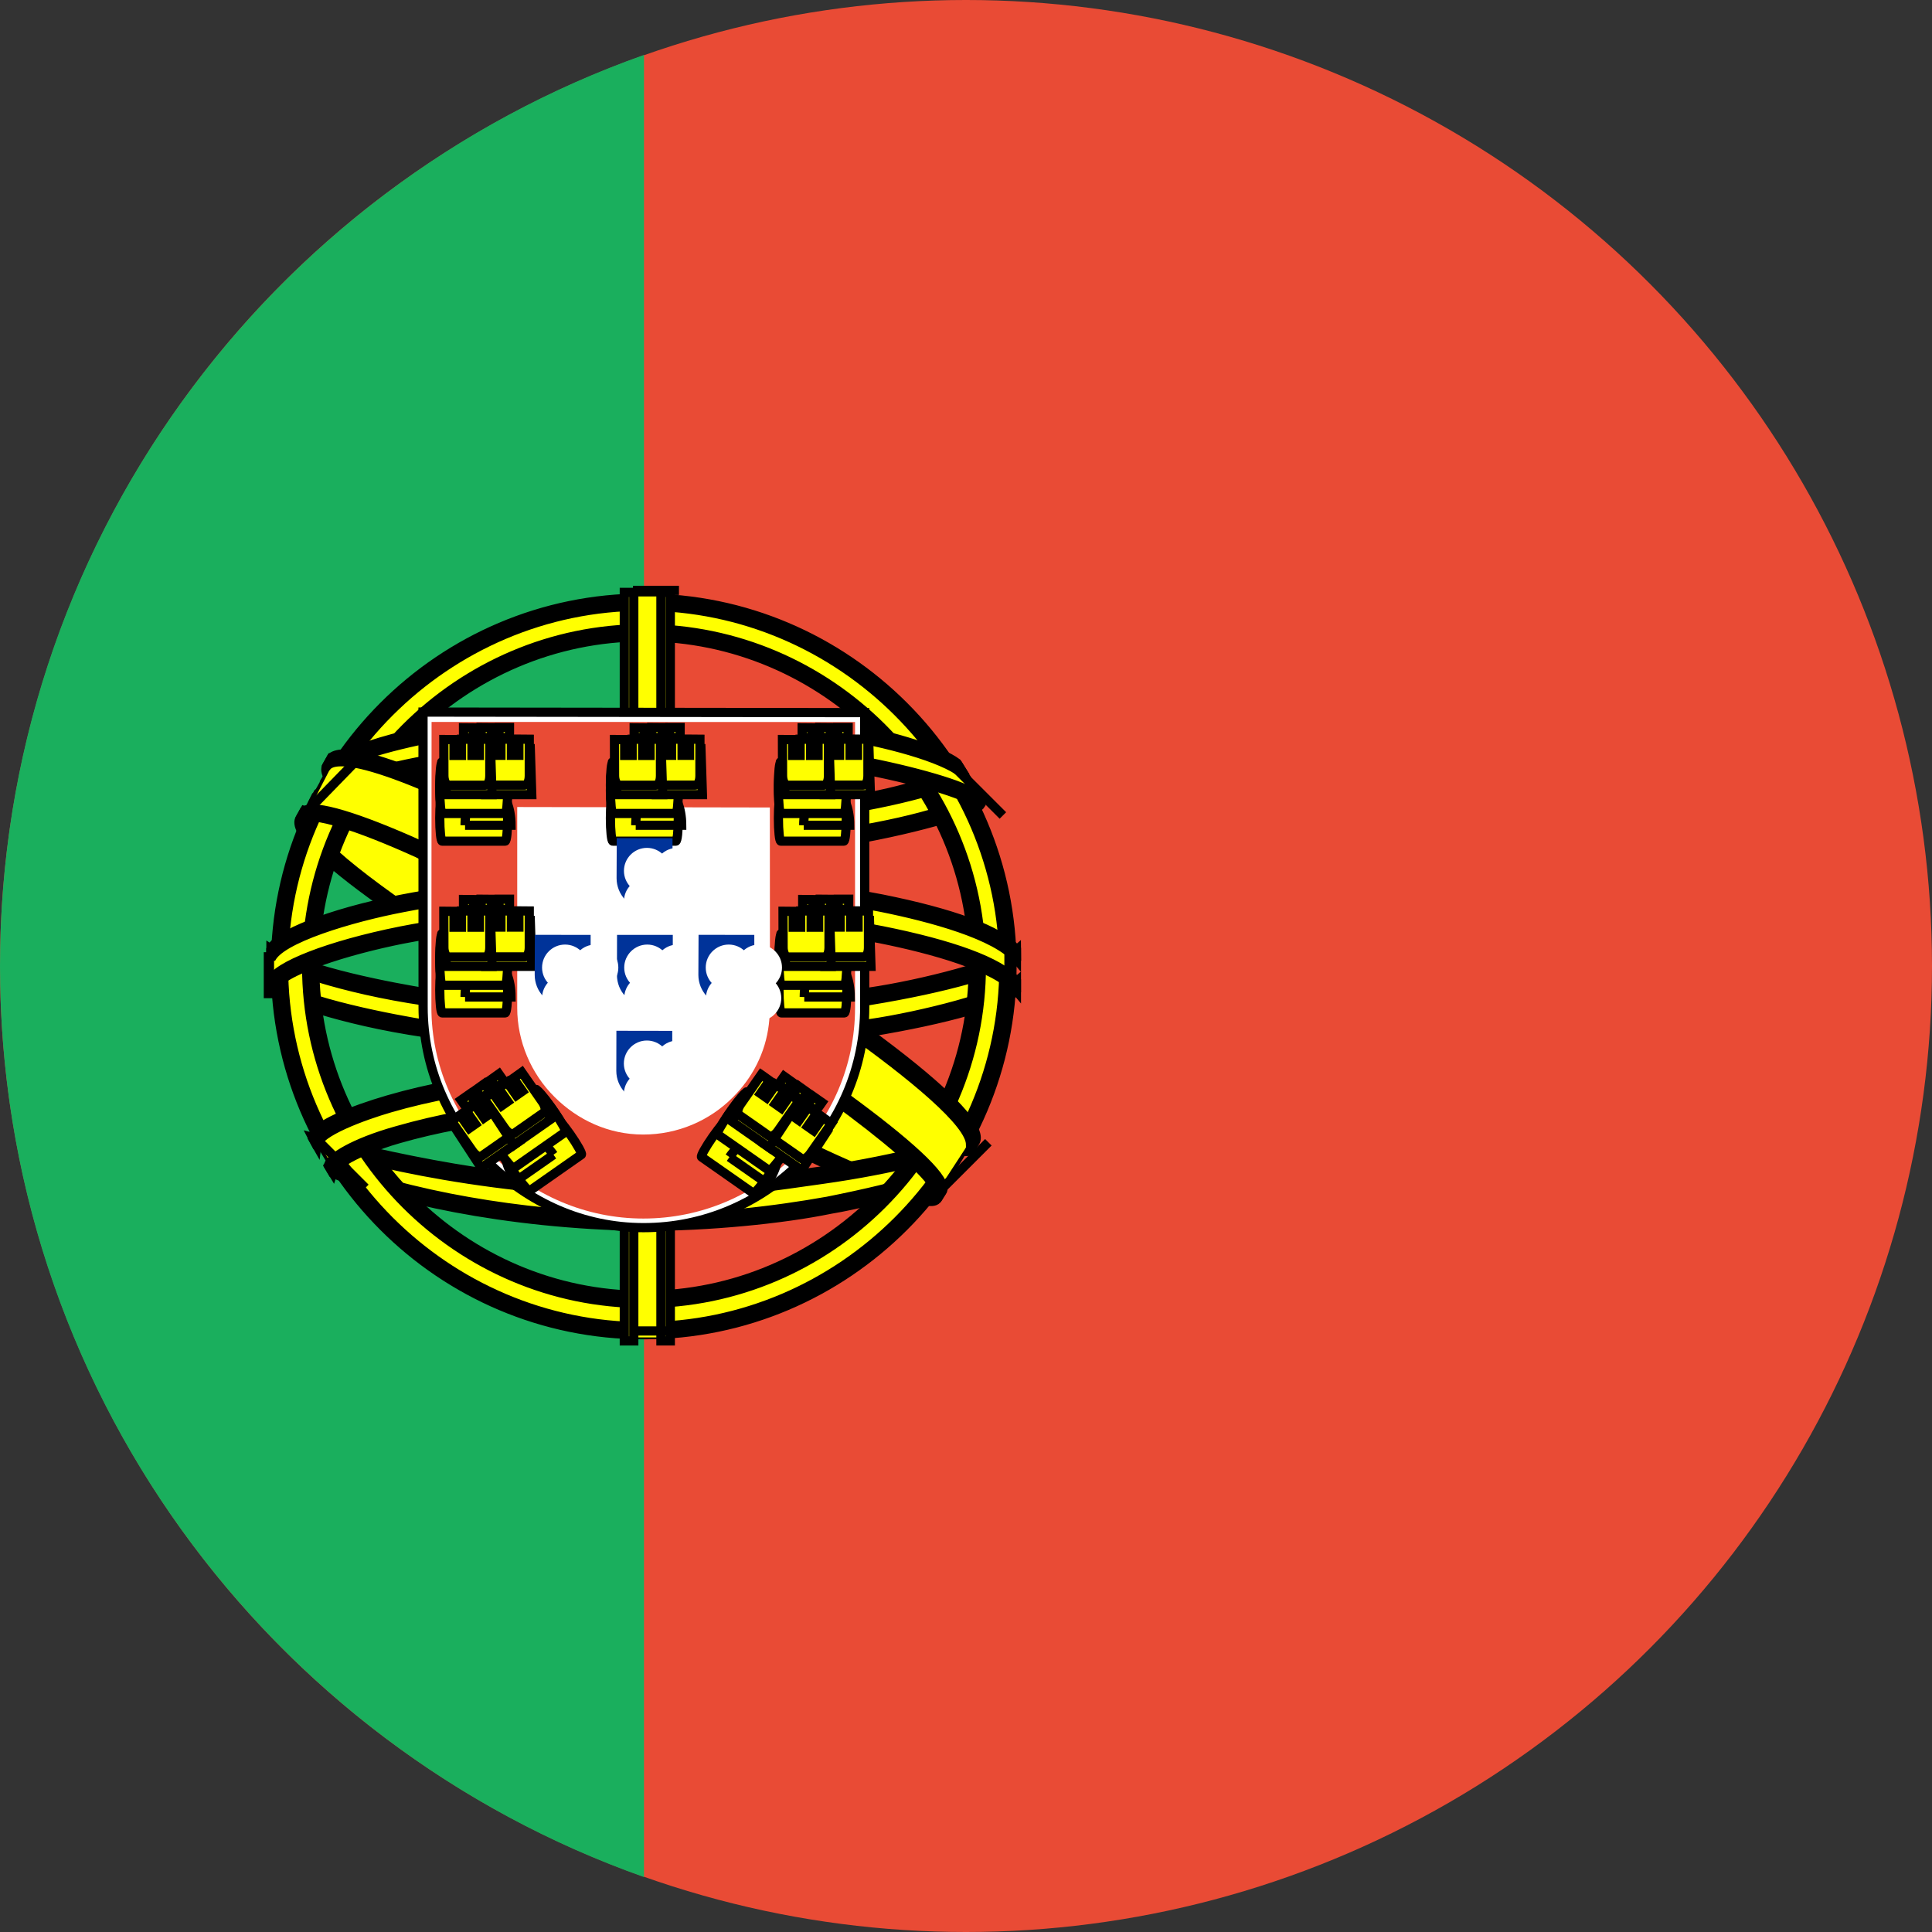 <svg width="21px" height="21px" viewBox="0 0 21 21" version="1.1" xmlns="http://www.w3.org/2000/svg" xmlns:xlink="http://www.w3.org/1999/xlink">
    <rect x="0" y="0" width="21" height="21" fill="#333333" stroke="none"/>
    <g stroke="none" stroke-width="1" fill="none" fill-rule="evenodd">
        <circle fill="#E94B35" cx="10.5" cy="10.5" r="10.5"></circle>
        <path d="M7,0.597 C2.922,2.039 0,5.928 0,10.5 C0,15.072 2.922,18.961 7,20.403 L7,0.597 L7,0.597 L7,0.597 L7,0.597 Z" fill="#1AAF5D"></path>
        <g transform="translate(2.917, 6.417)">
            <path d="M7.247,6.592 C6.025,6.555 0.425,3.059 0.386,2.502 L0.695,1.986 C1.251,2.794 6.976,6.193 7.539,6.073 L7.246,6.591" fill="#FFFF00"></path>
            <path d="M0.63,1.916 C0.521,2.211 2.092,3.182 3.982,4.332 C5.872,5.482 7.502,6.192 7.623,6.09 C7.63,6.077 7.682,5.988 7.677,5.988 C7.655,6.022 7.6,6.033 7.514,6.008 C7.003,5.861 5.671,5.25 4.022,4.249 C2.372,3.249 0.937,2.327 0.714,1.936 C0.699,1.908 0.687,1.859 0.69,1.82 L0.684,1.82 L0.637,1.903 L0.63,1.916 L0.63,1.916 L0.63,1.916 L0.63,1.916 L0.63,1.916 L0.63,1.916 Z M7.275,6.607 C7.254,6.645 7.216,6.646 7.142,6.638 C6.686,6.588 5.299,5.913 3.659,4.931 C1.75,3.789 0.174,2.748 0.345,2.476 L0.392,2.393 L0.401,2.396 C0.247,2.857 3.512,4.724 3.704,4.843 C5.593,6.013 7.186,6.697 7.327,6.519 L7.275,6.607 L7.275,6.607 L7.275,6.607 Z" fill="#FFFF00"></path>
            <path d="M0.63,1.916 C0.521,2.211 2.092,3.182 3.982,4.332 C5.872,5.482 7.502,6.192 7.623,6.09 C7.63,6.077 7.682,5.988 7.677,5.988 C7.655,6.022 7.6,6.033 7.514,6.008 C7.003,5.861 5.671,5.25 4.022,4.249 C2.372,3.249 0.937,2.327 0.714,1.936 C0.699,1.908 0.688,1.859 0.69,1.82 L0.684,1.82 L0.637,1.903 L0.63,1.916 L0.63,1.916 L0.63,1.916 L0.63,1.916 L0.63,1.916 L0.63,1.916 Z M7.275,6.608 C7.254,6.645 7.216,6.647 7.143,6.638 C6.686,6.588 5.299,5.914 3.659,4.932 C1.75,3.789 0.174,2.748 0.345,2.476 L0.392,2.394 L0.401,2.397 C0.247,2.858 3.512,4.725 3.704,4.844 C5.593,6.014 7.185,6.697 7.326,6.52 L7.275,6.608 L7.275,6.608 L7.275,6.608 L7.275,6.608 L7.275,6.608 L7.275,6.608 Z" stroke="#000000" stroke-width="0.1"></path>
            <path d="M4.09,2.839 C5.313,2.83 6.821,2.672 7.689,2.326 L7.502,2.022 C6.989,2.306 5.472,2.493 4.08,2.521 C2.433,2.506 1.27,2.353 0.688,1.962 L0.511,2.285 C1.582,2.738 2.679,2.835 4.09,2.839" fill="#FFFF00"></path>
            <path d="M7.74,2.333 C7.71,2.381 7.144,2.576 6.31,2.72 C5.744,2.806 5.006,2.88 4.086,2.881 C3.211,2.882 2.497,2.82 1.956,2.746 C1.08,2.609 0.628,2.418 0.461,2.351 C0.477,2.319 0.488,2.296 0.503,2.267 C0.984,2.458 1.438,2.574 1.97,2.656 C2.507,2.728 3.213,2.792 4.083,2.791 C4.999,2.79 5.729,2.71 6.291,2.627 C7.147,2.489 7.614,2.311 7.679,2.229 L7.74,2.333 L7.74,2.333 L7.74,2.333 L7.74,2.333 L7.74,2.333 L7.74,2.333 Z M7.576,2.025 C7.483,2.099 7.021,2.263 6.208,2.393 C5.666,2.471 4.976,2.54 4.095,2.541 C3.258,2.542 2.574,2.486 2.054,2.41 C1.229,2.302 0.79,2.108 0.631,2.051 C0.647,2.024 0.663,1.997 0.679,1.969 C0.803,2.031 1.227,2.204 2.063,2.322 C2.577,2.395 3.262,2.449 4.095,2.448 C4.972,2.448 5.654,2.377 6.193,2.299 C7.01,2.187 7.449,1.978 7.516,1.926 L7.576,2.025 L7.576,2.025 L7.576,2.025 Z" fill="#FFFF00"></path>
            <path d="M7.74,2.333 C7.71,2.381 7.144,2.576 6.31,2.72 C5.744,2.806 5.006,2.88 4.086,2.881 C3.211,2.882 2.497,2.82 1.956,2.746 C1.08,2.609 0.629,2.418 0.461,2.351 C0.477,2.319 0.488,2.297 0.503,2.267 C0.984,2.458 1.438,2.574 1.97,2.656 C2.507,2.728 3.213,2.792 4.083,2.791 C5,2.79 5.729,2.71 6.291,2.627 C7.147,2.489 7.614,2.311 7.679,2.229 L7.74,2.333 L7.74,2.333 L7.74,2.333 L7.74,2.333 L7.74,2.333 L7.74,2.333 Z M7.576,2.025 C7.483,2.099 7.021,2.263 6.208,2.393 C5.666,2.471 4.976,2.54 4.095,2.541 C3.258,2.542 2.574,2.486 2.054,2.41 C1.229,2.302 0.79,2.108 0.631,2.051 C0.647,2.024 0.663,1.997 0.68,1.97 C0.803,2.032 1.227,2.204 2.063,2.322 C2.578,2.395 3.262,2.449 4.095,2.449 C4.972,2.448 5.654,2.377 6.193,2.299 C7.01,2.187 7.449,1.978 7.516,1.926 L7.576,2.025 L7.576,2.025 L7.576,2.025 L7.576,2.025 L7.576,2.025 L7.576,2.025 Z" stroke="#000000" stroke-width="0.1"></path>
            <path d="M0.076,4.312 C0.828,4.717 2.498,4.92 4.078,4.934 C5.517,4.937 7.392,4.712 8.093,4.341 L8.073,3.936 C7.854,4.278 5.845,4.607 4.063,4.594 C2.28,4.58 0.625,4.305 0.073,3.949 L0.076,4.312" fill="#FFFF00"></path>
            <path d="M8.131,4.254 L8.131,4.351 C8.026,4.476 7.365,4.667 6.537,4.801 C5.906,4.898 5.084,4.97 4.06,4.97 C3.087,4.97 2.311,4.901 1.709,4.809 C0.758,4.67 0.149,4.428 0.027,4.355 L0.028,4.243 C0.395,4.487 1.389,4.665 1.722,4.72 C2.32,4.811 3.092,4.88 4.06,4.88 C5.079,4.88 5.897,4.808 6.523,4.712 C7.118,4.626 7.964,4.403 8.131,4.254 L8.131,4.254 L8.131,4.254 L8.131,4.254 L8.131,4.254 L8.131,4.254 Z M8.131,3.911 L8.132,4.007 C8.026,4.133 7.366,4.324 6.537,4.458 C5.907,4.554 5.085,4.627 4.06,4.627 C3.087,4.627 2.311,4.558 1.71,4.465 C0.758,4.327 0.15,4.084 0.028,4.012 L0.028,3.899 C0.395,4.143 1.389,4.322 1.723,4.376 C2.321,4.468 3.092,4.537 4.06,4.537 C5.08,4.537 5.897,4.465 6.524,4.368 C7.118,4.283 7.965,4.059 8.132,3.911 L8.131,3.911 L8.131,3.911 Z" fill="#FFFF00"></path>
            <path d="M8.131,4.254 L8.131,4.35 C8.026,4.476 7.365,4.667 6.537,4.801 C5.906,4.898 5.084,4.971 4.06,4.971 C3.087,4.971 2.311,4.901 1.709,4.809 C0.758,4.67 0.149,4.428 0.027,4.355 L0.028,4.243 C0.395,4.487 1.389,4.665 1.722,4.72 C2.32,4.811 3.092,4.88 4.06,4.88 C5.079,4.88 5.897,4.808 6.523,4.712 C7.118,4.626 7.964,4.403 8.131,4.254 L8.131,4.254 L8.131,4.254 L8.131,4.254 L8.131,4.254 L8.131,4.254 Z M8.131,3.911 L8.132,4.007 C8.026,4.133 7.366,4.323 6.537,4.458 C5.907,4.554 5.085,4.627 4.06,4.627 C3.087,4.627 2.311,4.558 1.709,4.465 C0.758,4.327 0.15,4.084 0.028,4.012 L0.028,3.899 C0.395,4.143 1.389,4.322 1.723,4.376 C2.321,4.468 3.092,4.537 4.06,4.537 C5.08,4.537 5.897,4.464 6.524,4.368 C7.118,4.282 7.965,4.059 8.131,3.911 L8.131,3.911 L8.131,3.911 L8.131,3.911 L8.131,3.911 L8.131,3.911 Z" stroke="#000000" stroke-width="0.1"></path>
            <path d="M4.075,6.522 C2.346,6.512 0.864,6.051 0.551,5.974 L0.779,6.332 C1.332,6.564 2.777,6.911 4.091,6.872 C5.406,6.834 6.554,6.732 7.363,6.338 L7.597,5.968 C7.046,6.228 5.169,6.519 4.075,6.522" fill="#FFFF00"></path>
            <path d="M7.451,6.255 C7.417,6.308 7.382,6.36 7.346,6.41 C6.964,6.545 6.363,6.686 6.109,6.727 C5.591,6.834 4.788,6.913 4.077,6.913 C2.545,6.891 1.291,6.591 0.701,6.335 L0.653,6.253 L0.661,6.241 L0.742,6.272 C1.791,6.647 2.969,6.797 4.085,6.824 C4.794,6.827 5.504,6.743 6.078,6.64 C6.958,6.464 7.314,6.331 7.423,6.271 L7.451,6.255 L7.451,6.255 L7.451,6.255 L7.451,6.255 L7.451,6.255 L7.451,6.255 Z M7.654,5.921 C7.655,5.922 7.656,5.923 7.657,5.924 C7.631,5.967 7.604,6.011 7.577,6.056 C7.374,6.128 6.821,6.29 6.014,6.403 C5.483,6.475 5.152,6.545 4.095,6.566 C2.113,6.516 0.83,6.128 0.525,6.032 L0.48,5.946 C1.629,6.246 2.802,6.455 4.095,6.476 C5.062,6.456 5.474,6.384 6.001,6.313 C6.942,6.166 7.416,6.011 7.558,5.967 C7.556,5.964 7.554,5.961 7.552,5.959 L7.654,5.921 L7.654,5.921 L7.654,5.921 Z" fill="#FFFF00"></path>
            <path d="M7.451,6.255 C7.417,6.308 7.382,6.36 7.346,6.41 C6.964,6.545 6.363,6.686 6.109,6.727 C5.591,6.834 4.788,6.913 4.077,6.913 C2.545,6.891 1.291,6.591 0.701,6.335 L0.653,6.253 L0.661,6.241 L0.742,6.272 C1.791,6.648 2.969,6.797 4.085,6.824 C4.794,6.827 5.504,6.743 6.078,6.64 C6.958,6.464 7.314,6.331 7.423,6.271 L7.451,6.255 L7.451,6.255 L7.451,6.255 L7.451,6.255 L7.451,6.255 L7.451,6.255 Z M7.654,5.921 C7.655,5.922 7.656,5.923 7.657,5.924 C7.631,5.967 7.604,6.011 7.577,6.056 C7.374,6.128 6.821,6.29 6.014,6.403 C5.483,6.475 5.152,6.545 4.095,6.566 C2.113,6.516 0.83,6.128 0.525,6.033 L0.48,5.946 C1.629,6.246 2.802,6.455 4.095,6.476 C5.062,6.456 5.474,6.385 6.001,6.313 C6.942,6.166 7.416,6.011 7.558,5.967 C7.556,5.964 7.554,5.961 7.552,5.959 L7.654,5.921 L7.654,5.921 L7.654,5.921 L7.654,5.921 L7.654,5.921 L7.654,5.921 Z" stroke="#000000" stroke-width="0.1"></path>
            <path d="M7.675,3.993 C7.68,5.13 7.098,6.151 6.629,6.601 C5.966,7.239 5.086,7.648 4.059,7.667 C2.912,7.688 1.831,6.941 1.541,6.612 C0.974,5.97 0.512,5.154 0.497,4.055 C0.567,2.814 1.055,1.949 1.761,1.356 C2.468,0.763 3.408,0.474 4.192,0.495 C5.096,0.519 6.152,0.962 6.881,1.842 C7.359,2.419 7.566,3.045 7.675,3.993 C7.675,3.993 7.566,3.045 7.675,3.993 L7.675,3.993 L7.675,3.993 L7.675,3.993 Z M4.069,0.098 C6.272,0.098 8.083,1.89 8.083,4.088 C8.083,6.286 6.272,8.079 4.069,8.079 C1.866,8.079 0.07,6.286 0.07,4.088 C0.07,1.89 1.866,0.098 4.069,0.098 L4.069,0.098 L4.069,0.098 Z" fill="#FFFF00"></path>
            <path d="M8.083,4.087 C8.083,6.292 6.284,8.091 4.08,8.091 C1.875,8.091 0.077,6.292 0.077,4.087 C0.077,1.882 1.875,0.084 4.08,0.084 C6.284,0.084 8.083,1.882 8.083,4.087 Z M7.995,4.087 C7.995,6.241 6.226,8.003 4.08,8.003 C1.933,8.003 0.165,6.241 0.165,4.087 C0.165,1.934 1.933,0.172 4.08,0.172 C6.226,0.172 7.995,1.934 7.995,4.087 Z" stroke="#000000" stroke-width="0.1"></path>
            <path d="M7.75,4.084 C7.75,6.101 6.093,7.751 4.083,7.751 C2.072,7.751 0.416,6.101 0.416,4.084 C0.416,2.067 2.072,0.417 4.083,0.417 C6.094,0.417 7.75,2.067 7.75,4.084 Z M7.662,4.084 C7.662,6.052 6.045,7.663 4.083,7.663 C2.121,7.663 0.504,6.052 0.504,4.084 C0.504,2.116 2.121,0.505 4.083,0.505 C6.045,0.505 7.662,2.116 7.662,4.084 Z" stroke="#000000" stroke-width="0.1"></path>
            <polygon fill="#FFFF00" points="4.266 0.021 4.266 0.066 3.971 0.066 3.971 0.023 3.87 0.023 3.87 8.158 3.971 8.158 3.971 8.12 4.268 8.12 4.268 8.159 4.37 8.159 4.368 0.022 4.266 0.022 4.266 0.022 4.266 0.021"></polygon>
            <path d="M3.963,0 L4.463,0" stroke="#000000" stroke-width="0.1"></path>
            <path d="M3.963,8.05 L4.463,8.05" stroke="#000000" stroke-width="0.1"></path>
            <path d="M4.267,0.022 L4.369,0.022 L4.369,8.158 L4.267,8.158 L4.267,0.022 L4.267,0.022 L4.267,0.022 L4.267,0.022 L4.267,0.022 L4.267,0.022 Z M3.869,0.022 L3.972,0.022 L3.972,8.158 L3.869,8.158 L3.869,0.022 L3.869,0.022 L3.869,0.022 L3.869,0.022 L3.869,0.022 L3.869,0.022 Z" stroke="#000000" stroke-width="0.1"></path>
            <path d="M0.062,3.917 C0.564,3.455 2.416,3.155 4.06,3.163 C5.703,3.171 7.649,3.508 8.072,3.907 L8.076,4.252 C7.722,3.918 6.21,3.52 4.063,3.516 C1.916,3.511 0.357,3.92 0.062,4.261 L0.062,3.917" fill="#FFFF00"></path>
            <path d="M0,3.933 L0,4.433" stroke="#000000" stroke-width="0.1"></path>
            <path d="M8.05,3.945 L8.05,4.445" stroke="#000000" stroke-width="0.1"></path>
            <path d="M4.081,3.468 C5.027,3.466 5.944,3.557 6.671,3.699 C7.422,3.849 7.95,4.037 8.131,4.248 L8.131,4.352 C7.913,4.09 7.202,3.897 6.654,3.787 C5.932,3.647 5.021,3.556 4.081,3.558 C3.089,3.56 2.165,3.654 1.454,3.792 C0.883,3.906 0.122,4.131 0.027,4.353 L0.027,4.244 C0.079,4.09 0.646,3.861 1.441,3.702 C2.158,3.562 3.083,3.47 4.081,3.468 L4.081,3.468 L4.081,3.468 L4.081,3.468 L4.081,3.468 L4.081,3.468 Z M4.082,3.124 C5.027,3.123 5.944,3.214 6.672,3.355 C7.423,3.506 7.951,3.693 8.131,3.904 L8.131,4.009 C7.913,3.746 7.202,3.554 6.655,3.444 C5.933,3.303 5.022,3.213 4.082,3.215 C3.09,3.216 2.17,3.31 1.459,3.449 C0.908,3.554 0.116,3.787 0.027,4.009 L0.027,3.901 C0.079,3.749 0.658,3.511 1.442,3.358 C2.158,3.218 3.084,3.126 4.082,3.124 L4.082,3.124 L4.082,3.124 Z" fill="#FFFF00"></path>
            <path d="M6.671,3.699 C7.422,3.849 7.95,4.037 8.131,4.247 L8.131,4.352 C7.913,4.089 7.202,3.897 6.654,3.787 C5.933,3.647 5.021,3.556 4.081,3.558 C3.089,3.56 2.166,3.654 1.454,3.792 C0.883,3.906 0.122,4.131 0.027,4.353 L0.027,4.244 C0.079,4.09 0.646,3.861 1.441,3.702 C2.158,3.562 3.083,3.469 4.081,3.468 C5.027,3.466 5.944,3.557 6.671,3.699 Z M6.672,3.355 C7.423,3.506 7.951,3.693 8.131,3.904 L8.131,4.009 C7.913,3.746 7.203,3.554 6.655,3.444 C5.933,3.303 5.022,3.213 4.082,3.215 C3.09,3.216 2.17,3.31 1.459,3.449 C0.908,3.554 0.116,3.787 0.027,4.009 L0.027,3.901 C0.079,3.749 0.658,3.511 1.442,3.358 C2.158,3.218 3.084,3.126 4.082,3.124 C5.027,3.123 5.944,3.214 6.672,3.355 Z" stroke="#000000" stroke-width="0.1"></path>
            <path d="M7.446,1.886 L7.663,2.261 C7.146,1.982 5.744,1.693 4.064,1.736 C2.696,1.745 1.233,1.887 0.5,2.278 L0.759,1.845 C1.361,1.533 2.781,1.375 4.062,1.373 C5.552,1.366 6.852,1.581 7.446,1.886 Z" fill="#FFFF00"></path>
            <path d="M7.484,1.947 L7.984,2.447" stroke="#000000" stroke-width="0.1"></path>
            <path d="M4.082,1.683 C4.932,1.68 5.753,1.728 6.406,1.846 C7.014,1.959 7.594,2.129 7.677,2.221 L7.741,2.334 C7.539,2.203 7.038,2.056 6.393,1.934 C5.746,1.812 4.926,1.772 4.081,1.774 C3.121,1.771 2.376,1.821 1.737,1.933 C1.061,2.059 0.591,2.24 0.476,2.326 L0.539,2.206 C0.764,2.091 1.12,1.953 1.72,1.845 C2.381,1.724 3.134,1.688 4.082,1.683 L4.082,1.683 L4.082,1.683 L4.082,1.683 L4.082,1.683 L4.082,1.683 Z M4.082,1.34 C4.895,1.338 5.698,1.383 6.324,1.495 C6.817,1.591 7.305,1.741 7.484,1.875 L7.578,2.024 C7.418,1.847 6.817,1.678 6.285,1.584 C5.664,1.477 4.895,1.435 4.082,1.428 C3.228,1.43 2.44,1.482 1.828,1.594 C1.244,1.705 0.867,1.836 0.708,1.939 L0.79,1.814 C1.01,1.699 1.366,1.592 1.813,1.505 C2.43,1.393 3.223,1.342 4.082,1.34 L4.082,1.34 L4.082,1.34 Z" fill="#FFFF00"></path>
            <path d="M6.406,1.846 C7.014,1.959 7.594,2.129 7.677,2.221 L7.741,2.334 C7.539,2.202 7.038,2.056 6.393,1.934 C5.746,1.812 4.926,1.772 4.081,1.774 C3.122,1.771 2.376,1.821 1.737,1.933 C1.061,2.059 0.591,2.24 0.476,2.326 L0.539,2.206 C0.764,2.091 1.121,1.953 1.72,1.845 C2.381,1.724 3.135,1.688 4.082,1.683 C4.932,1.68 5.753,1.728 6.406,1.846 Z M6.324,1.495 C6.817,1.591 7.305,1.741 7.484,1.875 L7.578,2.024 C7.418,1.847 6.817,1.678 6.285,1.584 C5.664,1.477 4.895,1.434 4.082,1.428 C3.228,1.43 2.44,1.482 1.828,1.594 C1.244,1.705 0.867,1.836 0.708,1.939 L0.79,1.814 C1.01,1.699 1.366,1.592 1.813,1.505 C2.43,1.393 3.223,1.342 4.082,1.34 C4.895,1.338 5.698,1.383 6.324,1.495 Z" stroke="#000000" stroke-width="0.1"></path>
            <path d="M6.07,5.751 C5.334,5.614 4.596,5.594 4.081,5.6 C1.598,5.629 0.796,6.11 0.698,6.255 L0.513,5.953 C1.145,5.495 2.497,5.238 4.094,5.264 C4.924,5.278 5.639,5.333 6.242,5.449 L6.07,5.752" fill="#FFFF00"></path>
            <path d="M0.554,5.995 L1.054,6.495" stroke="#000000" stroke-width="0.1"></path>
            <path d="M4.066,5.557 C4.757,5.568 5.435,5.596 6.089,5.718 L6.042,5.802 C5.434,5.69 4.786,5.647 4.069,5.65 C3.152,5.643 2.226,5.729 1.419,5.96 C1.164,6.031 0.743,6.195 0.7,6.33 L0.653,6.252 C0.666,6.172 0.921,6.006 1.397,5.873 C2.321,5.608 3.186,5.563 4.066,5.557 L4.066,5.557 L4.066,5.557 L4.066,5.557 L4.066,5.557 L4.066,5.557 Z M4.098,5.21 C4.813,5.223 5.552,5.256 6.27,5.399 L6.221,5.486 C5.572,5.357 4.953,5.314 4.102,5.301 C3.183,5.303 2.208,5.368 1.321,5.626 C1.035,5.709 0.541,5.889 0.525,6.032 L0.478,5.949 C0.488,5.819 0.916,5.65 1.301,5.538 C2.194,5.278 3.171,5.211 4.098,5.21 L4.098,5.21 L4.098,5.21 Z" fill="#FFFF00"></path>
            <path d="M4.066,5.557 C4.757,5.568 5.435,5.596 6.089,5.718 L6.042,5.802 C5.434,5.69 4.786,5.647 4.069,5.65 C3.152,5.643 2.226,5.729 1.419,5.96 C1.164,6.031 0.743,6.195 0.7,6.33 L0.653,6.252 C0.666,6.172 0.921,6.006 1.397,5.873 C2.321,5.608 3.186,5.563 4.066,5.557 L4.066,5.557 L4.066,5.557 L4.066,5.557 L4.066,5.557 L4.066,5.557 Z M4.098,5.21 C4.813,5.223 5.552,5.256 6.27,5.399 L6.221,5.486 C5.572,5.357 4.953,5.314 4.102,5.301 C3.183,5.303 2.208,5.368 1.321,5.626 C1.035,5.709 0.541,5.889 0.525,6.032 L0.478,5.949 C0.488,5.819 0.916,5.65 1.301,5.538 C2.194,5.278 3.171,5.212 4.098,5.21 C4.098,5.21 3.171,5.212 4.098,5.21 L4.098,5.21 L4.098,5.21 L4.098,5.21 Z" stroke="#000000" stroke-width="0.1"></path>
            <path d="M0.724,1.84 C1.953,1.824 7.633,5.311 7.65,5.953 L7.298,6.493 C7.139,5.747 1.376,2.354 0.425,2.418 L0.723,1.84" fill="#FFFF00"></path>
            <path d="M7.826,5.999 L7.326,6.499" stroke="#000000" stroke-width="0.1"></path>
            <path d="M0.937,1.871 L0.437,2.385" stroke="#000000" stroke-width="0.1"></path>
            <path d="M0.39,2.397 C0.618,2.243 2.296,2.99 4.051,4.048 C5.802,5.11 7.475,6.309 7.324,6.534 L7.274,6.612 L7.251,6.63 C7.256,6.626 7.281,6.595 7.249,6.512 C7.174,6.267 5.988,5.32 4.019,4.131 C2.099,2.987 0.5,2.297 0.34,2.494 L0.39,2.397 L0.39,2.397 L0.39,2.397 L0.39,2.397 L0.39,2.397 L0.39,2.397 Z M7.685,5.993 C7.829,5.708 6.274,4.535 4.344,3.394 C2.371,2.276 0.949,1.617 0.689,1.814 L0.631,1.919 C0.631,1.924 0.633,1.911 0.645,1.902 C0.693,1.861 0.771,1.864 0.806,1.863 C1.254,1.87 2.531,2.458 4.324,3.485 C5.109,3.943 7.642,5.567 7.632,6.024 C7.633,6.063 7.635,6.071 7.621,6.09 L7.685,5.993 L7.685,5.993 L7.685,5.993 Z" fill="#FFFF00"></path>
            <path d="M4.051,4.048 C5.802,5.109 7.475,6.309 7.324,6.533 L7.274,6.611 L7.251,6.629 C7.256,6.626 7.281,6.595 7.249,6.512 C7.174,6.266 5.988,5.32 4.019,4.131 C2.099,2.986 0.5,2.296 0.34,2.494 L0.39,2.397 C0.618,2.242 2.296,2.99 4.051,4.048 Z M4.344,3.394 C2.371,2.275 0.949,1.617 0.689,1.813 L0.631,1.918 C0.631,1.924 0.633,1.911 0.645,1.902 C0.693,1.861 0.771,1.863 0.806,1.863 C1.254,1.869 2.531,2.457 4.324,3.485 C5.109,3.942 7.642,5.567 7.632,6.023 C7.633,6.063 7.635,6.071 7.621,6.09 L7.685,5.992 C7.829,5.707 6.274,4.535 4.344,3.394 Z" stroke="#000000" stroke-width="0.1"></path>
            <path d="M1.682,4.528 C1.682,5.186 1.951,5.781 2.388,6.216 C2.825,6.652 3.419,6.927 4.078,6.927 C4.74,6.927 5.341,6.658 5.777,6.224 C6.212,5.79 6.482,5.191 6.482,4.531 L6.482,4.531 L6.482,1.329 L1.681,1.323 L1.682,4.528" fill="#FFFFFF"></path>
            <path d="M1.682,4.528 C1.682,5.186 1.951,5.781 2.388,6.216 C2.825,6.652 3.419,6.927 4.078,6.927 C4.74,6.927 5.341,6.658 5.777,6.224 C6.212,5.79 6.482,5.191 6.482,4.531 L6.482,4.531 L6.482,1.329 L1.681,1.323 L1.682,4.528 L1.682,4.528 L1.682,4.528 L1.682,4.528 L1.682,4.528 L1.682,4.528 Z" stroke="#000000" stroke-width="0.1"></path>
            <path d="M1.772,4.533 C1.772,5.164 2.032,5.736 2.45,6.152 C2.868,6.569 3.445,6.828 4.076,6.828 C4.71,6.828 5.285,6.571 5.702,6.156 C6.119,5.741 6.377,5.168 6.377,4.537 L6.377,1.431 L1.774,1.43 L1.772,4.533 Z M5.452,4.336 L5.45,4.546 C5.45,4.601 5.447,4.663 5.44,4.717 C5.403,5.029 5.259,5.302 5.046,5.513 C4.797,5.762 4.453,5.915 4.074,5.915 C3.697,5.915 3.361,5.756 3.111,5.507 C2.854,5.252 2.705,4.901 2.705,4.539 L2.705,2.355 L5.451,2.36 L5.452,4.336 Z" fill="#E94B35"></path>
            <g transform="translate(3.071, 3.641)" fill="#003399">
                <g transform="translate(0.015, 0.039)">
                    <g transform="translate(0.071, 0.01)">
                        <g transform="translate(0, 0.032)">
                            <path d="M0.142,0.46 L0.142,0.461 C0.142,0.55 0.15,0.632 0.164,0.691 C0.177,0.75 0.196,0.787 0.216,0.787 C0.236,0.787 0.255,0.75 0.268,0.691 C0.281,0.632 0.29,0.551 0.29,0.461 L0.29,0.026 L0.142,0.025 L0.142,0.46"></path>
                        </g>
                    </g>
                </g>
            </g>
            <g transform="translate(5.536, 1.455)">
                <path d="M0.456,0.509 C0.457,0.507 0.711,0.611 0.71,1.009 L0.21,1.005 C0.218,0.605 0.454,0.51 0.456,0.509 Z" fill="#FFFF00"></path>
                <path d="M0.046,1.011 L0.213,1.011 C0.215,0.601 0.374,0.533 0.378,0.534 C0.381,0.534 0.539,0.625 0.543,1.011 L0.711,1.011 L0.681,0.511 L0.073,0.514 L0.046,1.011 Z" stroke="#000000" stroke-width="0.1" fill="#FFFF00"></path>
                <path d="M0.034,0.771 L0.719,0.771 C0.734,0.771 0.746,0.883 0.746,1.021 C0.746,1.158 0.734,1.271 0.719,1.271 L0.034,1.271 C0.02,1.271 0.008,1.158 0.008,1.021 C0.008,0.883 0.02,0.771 0.034,0.771 C0.034,0.771 0.02,0.771 0.034,0.771 L0.034,0.771 L0.034,0.771 L0.034,0.771 Z" stroke="#000000" stroke-width="0.1" fill="#FFFF00"></path>
                <path d="M0.283,1.098 C0.285,0.708 0.527,0.597 0.529,0.598 C0.529,0.598 0.781,0.711 0.783,1.098 L0.283,1.098" stroke="#000000" stroke-width="0.1"></path>
                <path d="M0.034,0.411 L0.719,0.411 C0.734,0.411 0.746,0.524 0.746,0.662 C0.746,0.799 0.734,0.911 0.719,0.911 L0.034,0.911 C0.02,0.911 0.008,0.799 0.008,0.662 C0.008,0.524 0.02,0.411 0.034,0.411 C0.034,0.411 0.02,0.411 0.034,0.411 L0.034,0.411 L0.034,0.411 L0.034,0.411 Z" stroke="#000000" stroke-width="0.1" fill="#FFFF00"></path>
                <path d="M0.034,0.47 L0.719,0.47 C0.734,0.47 0.746,0.582 0.746,0.72 C0.746,0.857 0.734,0.97 0.719,0.97 L0.034,0.97 C0.02,0.97 0.008,0.857 0.008,0.72 C0.008,0.582 0.02,0.47 0.034,0.47 C0.034,0.47 0.02,0.47 0.034,0.47 L0.034,0.47 L0.034,0.47 L0.034,0.47 Z" stroke="#000000" stroke-width="0.1" fill="#FFFF00"></path>
                <path d="M0.376,0.039 L0.376,0.211 L0.457,0.211 L0.457,0.035 L0.571,0.036 L0.571,0.211 L0.652,0.211 L0.652,0.035 L0.766,0.035 L0.765,0.432 C0.765,0.494 0.742,0.535 0.716,0.535 L0.317,0.535 C0.291,0.535 0.266,0.488 0.266,0.431 L0.266,0.038 L0.376,0.039 Z" stroke="#000000" stroke-width="0.1" fill="#FFFF00"></path>
                <polyline stroke="#000000" stroke-width="0.1" fill="#FFFF00" points="0.757 0.145 0.79 0.644 0.29 0.642 0.323 0.144 0.757 0.145"></polyline>
                <polygon stroke="#000000" stroke-width="0.1" fill="#FFFF00" points="1.008 0.765 0.508 0.765 0.522 0.265 0.992 0.265"></polygon>
                <path d="M0.482,0.166 L0.592,0.166 L0.592,0.338 L0.673,0.338 L0.673,0.162 L0.787,0.163 L0.787,0.338 L0.868,0.338 L0.868,0.162 L0.981,0.163 L0.981,0.56 C0.981,0.622 0.958,0.662 0.932,0.662 L0.533,0.662 C0.507,0.662 0.482,0.616 0.482,0.558 L0.481,0.166 L0.481,0.166 L0.481,0.166 L0.482,0.166 L0.482,0.166 L0.482,0.166 Z" stroke="#000000" stroke-width="0.1" fill="#FFFF00"></path>
                <polygon stroke="#000000" stroke-width="0.1" fill="#FFFF00" points="0.576 0.765 0.076 0.765 0.09 0.265 0.56 0.265"></polygon>
                <path d="M0.053,0.166 L0.163,0.167 L0.163,0.339 L0.244,0.339 L0.244,0.163 L0.358,0.163 L0.358,0.339 L0.439,0.339 L0.439,0.163 L0.552,0.163 L0.552,0.56 C0.552,0.622 0.529,0.663 0.503,0.663 L0.104,0.663 C0.078,0.663 0.053,0.616 0.053,0.559 L0.052,0.166 L0.053,0.166 L0.053,0.166 L0.053,0.166 L0.053,0.166 L0.053,0.166 Z" stroke="#000000" stroke-width="0.1" fill="#FFFF00"></path>
            </g>
            <g transform="translate(3.71, 1.455)">
                <path d="M0.456,0.509 C0.457,0.507 0.711,0.611 0.71,1.009 L0.21,1.005 C0.218,0.605 0.454,0.51 0.456,0.509 Z" fill="#FFFF00"></path>
                <path d="M0.046,1.011 L0.213,1.011 C0.215,0.601 0.374,0.533 0.378,0.534 C0.381,0.534 0.539,0.625 0.543,1.011 L0.711,1.011 L0.681,0.511 L0.073,0.514 L0.046,1.011 Z" stroke="#000000" stroke-width="0.1" fill="#FFFF00"></path>
                <path d="M0.034,0.771 L0.719,0.771 C0.734,0.771 0.746,0.883 0.746,1.021 C0.746,1.158 0.734,1.271 0.719,1.271 L0.034,1.271 C0.02,1.271 0.008,1.158 0.008,1.021 C0.008,0.883 0.02,0.771 0.034,0.771 C0.034,0.771 0.02,0.771 0.034,0.771 L0.034,0.771 L0.034,0.771 L0.034,0.771 Z" stroke="#000000" stroke-width="0.1" fill="#FFFF00"></path>
                <path d="M0.283,1.098 C0.285,0.708 0.527,0.597 0.529,0.598 C0.529,0.598 0.781,0.711 0.783,1.098 L0.283,1.098" stroke="#000000" stroke-width="0.1"></path>
                <path d="M0.034,0.411 L0.719,0.411 C0.734,0.411 0.746,0.524 0.746,0.662 C0.746,0.799 0.734,0.911 0.719,0.911 L0.034,0.911 C0.02,0.911 0.008,0.799 0.008,0.662 C0.008,0.524 0.02,0.411 0.034,0.411 C0.034,0.411 0.02,0.411 0.034,0.411 L0.034,0.411 L0.034,0.411 L0.034,0.411 Z" stroke="#000000" stroke-width="0.1" fill="#FFFF00"></path>
                <path d="M0.034,0.47 L0.719,0.47 C0.734,0.47 0.746,0.582 0.746,0.72 C0.746,0.857 0.734,0.97 0.719,0.97 L0.034,0.97 C0.02,0.97 0.008,0.857 0.008,0.72 C0.008,0.582 0.02,0.47 0.034,0.47 C0.034,0.47 0.02,0.47 0.034,0.47 L0.034,0.47 L0.034,0.47 L0.034,0.47 Z" stroke="#000000" stroke-width="0.1" fill="#FFFF00"></path>
                <path d="M0.376,0.039 L0.376,0.211 L0.457,0.211 L0.457,0.035 L0.571,0.036 L0.571,0.211 L0.652,0.211 L0.652,0.035 L0.766,0.035 L0.765,0.432 C0.765,0.494 0.742,0.535 0.716,0.535 L0.317,0.535 C0.291,0.535 0.266,0.488 0.266,0.431 L0.266,0.038 L0.376,0.039 Z" stroke="#000000" stroke-width="0.1" fill="#FFFF00"></path>
                <polyline stroke="#000000" stroke-width="0.1" fill="#FFFF00" points="0.757 0.145 0.79 0.644 0.29 0.642 0.323 0.144 0.757 0.145"></polyline>
                <polygon stroke="#000000" stroke-width="0.1" fill="#FFFF00" points="1.008 0.765 0.508 0.765 0.522 0.265 0.992 0.265"></polygon>
                <path d="M0.482,0.166 L0.592,0.166 L0.592,0.338 L0.673,0.338 L0.673,0.162 L0.787,0.163 L0.787,0.338 L0.868,0.338 L0.868,0.162 L0.981,0.163 L0.981,0.56 C0.981,0.622 0.958,0.662 0.932,0.662 L0.533,0.662 C0.507,0.662 0.482,0.616 0.482,0.558 L0.481,0.166 L0.481,0.166 L0.481,0.166 L0.482,0.166 L0.482,0.166 L0.482,0.166 Z" stroke="#000000" stroke-width="0.1" fill="#FFFF00"></path>
                <polygon stroke="#000000" stroke-width="0.1" fill="#FFFF00" points="0.576 0.765 0.076 0.765 0.09 0.265 0.56 0.265"></polygon>
                <path d="M0.053,0.166 L0.163,0.167 L0.163,0.339 L0.244,0.339 L0.244,0.163 L0.358,0.163 L0.358,0.339 L0.439,0.339 L0.439,0.163 L0.552,0.163 L0.552,0.56 C0.552,0.622 0.529,0.663 0.503,0.663 L0.104,0.663 C0.078,0.663 0.053,0.616 0.053,0.559 L0.052,0.166 L0.053,0.166 L0.053,0.166 L0.053,0.166 L0.053,0.166 L0.053,0.166 Z" stroke="#000000" stroke-width="0.1" fill="#FFFF00"></path>
            </g>
            <g transform="translate(1.855, 1.455)">
                <path d="M0.456,0.509 C0.457,0.507 0.711,0.611 0.71,1.009 L0.21,1.005 C0.218,0.605 0.454,0.51 0.456,0.509 Z" fill="#FFFF00"></path>
                <path d="M0.046,1.011 L0.213,1.011 C0.215,0.601 0.374,0.533 0.378,0.534 C0.381,0.534 0.539,0.625 0.543,1.011 L0.711,1.011 L0.681,0.511 L0.073,0.514 L0.046,1.011 Z" stroke="#000000" stroke-width="0.1" fill="#FFFF00"></path>
                <path d="M0.034,0.771 L0.719,0.771 C0.734,0.771 0.746,0.883 0.746,1.021 C0.746,1.158 0.734,1.271 0.719,1.271 L0.034,1.271 C0.02,1.271 0.008,1.158 0.008,1.021 C0.008,0.883 0.02,0.771 0.034,0.771 C0.034,0.771 0.02,0.771 0.034,0.771 L0.034,0.771 L0.034,0.771 L0.034,0.771 Z" stroke="#000000" stroke-width="0.1" fill="#FFFF00"></path>
                <path d="M0.283,1.098 C0.285,0.708 0.527,0.597 0.529,0.598 C0.529,0.598 0.781,0.711 0.783,1.098 L0.283,1.098" stroke="#000000" stroke-width="0.1"></path>
                <path d="M0.034,0.411 L0.719,0.411 C0.734,0.411 0.746,0.524 0.746,0.662 C0.746,0.799 0.734,0.911 0.719,0.911 L0.034,0.911 C0.02,0.911 0.008,0.799 0.008,0.662 C0.008,0.524 0.02,0.411 0.034,0.411 C0.034,0.411 0.02,0.411 0.034,0.411 L0.034,0.411 L0.034,0.411 L0.034,0.411 Z" stroke="#000000" stroke-width="0.1" fill="#FFFF00"></path>
                <path d="M0.034,0.47 L0.719,0.47 C0.734,0.47 0.746,0.582 0.746,0.72 C0.746,0.857 0.734,0.97 0.719,0.97 L0.034,0.97 C0.02,0.97 0.008,0.857 0.008,0.72 C0.008,0.582 0.02,0.47 0.034,0.47 C0.034,0.47 0.02,0.47 0.034,0.47 L0.034,0.47 L0.034,0.47 L0.034,0.47 Z" stroke="#000000" stroke-width="0.1" fill="#FFFF00"></path>
                <path d="M0.376,0.039 L0.376,0.211 L0.457,0.211 L0.457,0.035 L0.571,0.036 L0.571,0.211 L0.652,0.211 L0.652,0.035 L0.766,0.035 L0.765,0.432 C0.765,0.494 0.742,0.535 0.716,0.535 L0.317,0.535 C0.291,0.535 0.266,0.488 0.266,0.431 L0.266,0.038 L0.376,0.039 Z" stroke="#000000" stroke-width="0.1" fill="#FFFF00"></path>
                <polyline stroke="#000000" stroke-width="0.1" fill="#FFFF00" points="0.757 0.145 0.79 0.644 0.29 0.642 0.323 0.144 0.757 0.145"></polyline>
                <polygon stroke="#000000" stroke-width="0.1" fill="#FFFF00" points="1.008 0.765 0.508 0.765 0.522 0.265 0.992 0.265"></polygon>
                <path d="M0.482,0.166 L0.592,0.166 L0.592,0.338 L0.673,0.338 L0.673,0.162 L0.787,0.163 L0.787,0.338 L0.868,0.338 L0.868,0.162 L0.981,0.163 L0.981,0.56 C0.981,0.622 0.958,0.662 0.932,0.662 L0.533,0.662 C0.507,0.662 0.482,0.616 0.482,0.558 L0.481,0.166 L0.481,0.166 L0.481,0.166 L0.482,0.166 L0.482,0.166 L0.482,0.166 Z" stroke="#000000" stroke-width="0.1" fill="#FFFF00"></path>
                <polygon stroke="#000000" stroke-width="0.1" fill="#FFFF00" points="0.576 0.765 0.076 0.765 0.09 0.265 0.56 0.265"></polygon>
                <path d="M0.053,0.166 L0.163,0.167 L0.163,0.339 L0.244,0.339 L0.244,0.163 L0.358,0.163 L0.358,0.339 L0.439,0.339 L0.439,0.163 L0.552,0.163 L0.552,0.56 C0.552,0.622 0.529,0.663 0.503,0.663 L0.104,0.663 C0.078,0.663 0.053,0.616 0.053,0.559 L0.052,0.166 L0.053,0.166 L0.053,0.166 L0.053,0.166 L0.053,0.166 L0.053,0.166 Z" stroke="#000000" stroke-width="0.1" fill="#FFFF00"></path>
            </g>
            <g transform="translate(1.855, 3.322)">
                <path d="M0.456,0.509 C0.457,0.507 0.711,0.611 0.71,1.009 L0.21,1.005 C0.218,0.605 0.454,0.51 0.456,0.509 Z" fill="#FFFF00"></path>
                <path d="M0.046,1.011 L0.213,1.011 C0.215,0.601 0.374,0.533 0.378,0.534 C0.381,0.534 0.539,0.625 0.543,1.011 L0.711,1.011 L0.681,0.511 L0.073,0.514 L0.046,1.011 Z" stroke="#000000" stroke-width="0.1" fill="#FFFF00"></path>
                <path d="M0.034,0.771 L0.719,0.771 C0.734,0.771 0.746,0.883 0.746,1.021 C0.746,1.158 0.734,1.271 0.719,1.271 L0.034,1.271 C0.02,1.271 0.008,1.158 0.008,1.021 C0.008,0.883 0.02,0.771 0.034,0.771 C0.034,0.771 0.02,0.771 0.034,0.771 L0.034,0.771 L0.034,0.771 L0.034,0.771 Z" stroke="#000000" stroke-width="0.1" fill="#FFFF00"></path>
                <path d="M0.283,1.098 C0.285,0.708 0.527,0.597 0.529,0.598 C0.529,0.598 0.781,0.711 0.783,1.098 L0.283,1.098" stroke="#000000" stroke-width="0.1"></path>
                <path d="M0.034,0.411 L0.719,0.411 C0.734,0.411 0.746,0.524 0.746,0.662 C0.746,0.799 0.734,0.911 0.719,0.911 L0.034,0.911 C0.02,0.911 0.008,0.799 0.008,0.662 C0.008,0.524 0.02,0.411 0.034,0.411 C0.034,0.411 0.02,0.411 0.034,0.411 L0.034,0.411 L0.034,0.411 L0.034,0.411 Z" stroke="#000000" stroke-width="0.1" fill="#FFFF00"></path>
                <path d="M0.034,0.47 L0.719,0.47 C0.734,0.47 0.746,0.582 0.746,0.72 C0.746,0.857 0.734,0.97 0.719,0.97 L0.034,0.97 C0.02,0.97 0.008,0.857 0.008,0.72 C0.008,0.582 0.02,0.47 0.034,0.47 C0.034,0.47 0.02,0.47 0.034,0.47 L0.034,0.47 L0.034,0.47 L0.034,0.47 Z" stroke="#000000" stroke-width="0.1" fill="#FFFF00"></path>
                <path d="M0.376,0.039 L0.376,0.211 L0.457,0.211 L0.457,0.035 L0.571,0.036 L0.571,0.211 L0.652,0.211 L0.652,0.035 L0.766,0.035 L0.765,0.432 C0.765,0.494 0.742,0.535 0.716,0.535 L0.317,0.535 C0.291,0.535 0.266,0.488 0.266,0.431 L0.266,0.038 L0.376,0.039 Z" stroke="#000000" stroke-width="0.1" fill="#FFFF00"></path>
                <polyline stroke="#000000" stroke-width="0.1" fill="#FFFF00" points="0.757 0.145 0.79 0.644 0.29 0.642 0.323 0.144 0.757 0.145"></polyline>
                <polygon stroke="#000000" stroke-width="0.1" fill="#FFFF00" points="1.008 0.765 0.508 0.765 0.522 0.265 0.992 0.265"></polygon>
                <path d="M0.482,0.166 L0.592,0.166 L0.592,0.338 L0.673,0.338 L0.673,0.162 L0.787,0.163 L0.787,0.338 L0.868,0.338 L0.868,0.162 L0.981,0.163 L0.981,0.56 C0.981,0.622 0.958,0.662 0.932,0.662 L0.533,0.662 C0.507,0.662 0.482,0.616 0.482,0.558 L0.481,0.166 L0.481,0.166 L0.481,0.166 L0.482,0.166 L0.482,0.166 L0.482,0.166 Z" stroke="#000000" stroke-width="0.1" fill="#FFFF00"></path>
                <polygon stroke="#000000" stroke-width="0.1" fill="#FFFF00" points="0.576 0.765 0.076 0.765 0.09 0.265 0.56 0.265"></polygon>
                <path d="M0.053,0.166 L0.163,0.167 L0.163,0.339 L0.244,0.339 L0.244,0.163 L0.358,0.163 L0.358,0.339 L0.439,0.339 L0.439,0.163 L0.552,0.163 L0.552,0.56 C0.552,0.622 0.529,0.663 0.503,0.663 L0.104,0.663 C0.078,0.663 0.053,0.616 0.053,0.559 L0.052,0.166 L0.053,0.166 L0.053,0.166 L0.053,0.166 L0.053,0.166 L0.053,0.166 Z" stroke="#000000" stroke-width="0.1" fill="#FFFF00"></path>
            </g>
            <g transform="translate(5.542, 3.322)">
                <path d="M0.456,0.509 C0.457,0.507 0.711,0.611 0.71,1.009 L0.21,1.005 C0.218,0.605 0.454,0.51 0.456,0.509 Z" fill="#FFFF00"></path>
                <path d="M0.046,1.011 L0.213,1.011 C0.215,0.601 0.374,0.533 0.378,0.534 C0.381,0.534 0.539,0.625 0.543,1.011 L0.711,1.011 L0.681,0.511 L0.073,0.514 L0.046,1.011 Z" stroke="#000000" stroke-width="0.1" fill="#FFFF00"></path>
                <path d="M0.034,0.771 L0.719,0.771 C0.734,0.771 0.746,0.883 0.746,1.021 C0.746,1.158 0.734,1.271 0.719,1.271 L0.034,1.271 C0.02,1.271 0.008,1.158 0.008,1.021 C0.008,0.883 0.02,0.771 0.034,0.771 C0.034,0.771 0.02,0.771 0.034,0.771 L0.034,0.771 L0.034,0.771 L0.034,0.771 Z" stroke="#000000" stroke-width="0.1" fill="#FFFF00"></path>
                <path d="M0.283,1.098 C0.285,0.708 0.527,0.597 0.529,0.598 C0.529,0.598 0.781,0.711 0.783,1.098 L0.283,1.098" stroke="#000000" stroke-width="0.1"></path>
                <path d="M0.034,0.411 L0.719,0.411 C0.734,0.411 0.746,0.524 0.746,0.662 C0.746,0.799 0.734,0.911 0.719,0.911 L0.034,0.911 C0.02,0.911 0.008,0.799 0.008,0.662 C0.008,0.524 0.02,0.411 0.034,0.411 C0.034,0.411 0.02,0.411 0.034,0.411 L0.034,0.411 L0.034,0.411 L0.034,0.411 Z" stroke="#000000" stroke-width="0.1" fill="#FFFF00"></path>
                <path d="M0.034,0.47 L0.719,0.47 C0.734,0.47 0.746,0.582 0.746,0.72 C0.746,0.857 0.734,0.97 0.719,0.97 L0.034,0.97 C0.02,0.97 0.008,0.857 0.008,0.72 C0.008,0.582 0.02,0.47 0.034,0.47 C0.034,0.47 0.02,0.47 0.034,0.47 L0.034,0.47 L0.034,0.47 L0.034,0.47 Z" stroke="#000000" stroke-width="0.1" fill="#FFFF00"></path>
                <path d="M0.376,0.039 L0.376,0.211 L0.457,0.211 L0.457,0.035 L0.571,0.036 L0.571,0.211 L0.652,0.211 L0.652,0.035 L0.766,0.035 L0.765,0.432 C0.765,0.494 0.742,0.535 0.716,0.535 L0.317,0.535 C0.291,0.535 0.266,0.488 0.266,0.431 L0.266,0.038 L0.376,0.039 Z" stroke="#000000" stroke-width="0.1" fill="#FFFF00"></path>
                <polyline stroke="#000000" stroke-width="0.1" fill="#FFFF00" points="0.757 0.145 0.79 0.644 0.29 0.642 0.323 0.144 0.757 0.145"></polyline>
                <polygon stroke="#000000" stroke-width="0.1" fill="#FFFF00" points="1.008 0.765 0.508 0.765 0.522 0.265 0.992 0.265"></polygon>
                <path d="M0.482,0.166 L0.592,0.166 L0.592,0.338 L0.673,0.338 L0.673,0.162 L0.787,0.163 L0.787,0.338 L0.868,0.338 L0.868,0.162 L0.981,0.163 L0.981,0.56 C0.981,0.622 0.958,0.662 0.932,0.662 L0.533,0.662 C0.507,0.662 0.482,0.616 0.482,0.558 L0.481,0.166 L0.481,0.166 L0.481,0.166 L0.482,0.166 L0.482,0.166 L0.482,0.166 Z" stroke="#000000" stroke-width="0.1" fill="#FFFF00"></path>
                <polygon stroke="#000000" stroke-width="0.1" fill="#FFFF00" points="0.576 0.765 0.076 0.765 0.09 0.265 0.56 0.265"></polygon>
                <path d="M0.053,0.166 L0.163,0.167 L0.163,0.339 L0.244,0.339 L0.244,0.163 L0.358,0.163 L0.358,0.339 L0.439,0.339 L0.439,0.163 L0.552,0.163 L0.552,0.56 C0.552,0.622 0.529,0.663 0.503,0.663 L0.104,0.663 C0.078,0.663 0.053,0.616 0.053,0.559 L0.052,0.166 L0.053,0.166 L0.053,0.166 L0.053,0.166 L0.053,0.166 L0.053,0.166 Z" stroke="#000000" stroke-width="0.1" fill="#FFFF00"></path>
            </g>
            <g transform="translate(5.476, 5.715) rotate(35) translate(-5.476, -5.715) translate(5.068, 5.248)">
                <path d="M0.456,0.509 C0.457,0.507 0.711,0.611 0.71,1.009 L0.21,1.005 C0.218,0.605 0.454,0.51 0.456,0.509 Z" fill="#FFFF00"></path>
                <path d="M0.046,1.011 L0.213,1.011 C0.215,0.601 0.374,0.533 0.378,0.534 C0.381,0.534 0.539,0.625 0.543,1.011 L0.711,1.011 L0.681,0.511 L0.073,0.514 L0.046,1.011 Z" stroke="#000000" stroke-width="0.1" fill="#FFFF00"></path>
                <path d="M0.034,0.771 L0.719,0.771 C0.734,0.771 0.746,0.883 0.746,1.021 C0.746,1.158 0.734,1.271 0.719,1.271 L0.034,1.271 C0.02,1.271 0.008,1.158 0.008,1.021 C0.008,0.883 0.02,0.771 0.034,0.771 C0.034,0.771 0.02,0.771 0.034,0.771 L0.034,0.771 L0.034,0.771 L0.034,0.771 Z" stroke="#000000" stroke-width="0.1" fill="#FFFF00"></path>
                <path d="M0.283,1.098 C0.285,0.708 0.527,0.597 0.529,0.598 C0.529,0.598 0.781,0.711 0.783,1.098 L0.283,1.098" stroke="#000000" stroke-width="0.1"></path>
                <path d="M0.034,0.411 L0.719,0.411 C0.734,0.411 0.746,0.524 0.746,0.662 C0.746,0.799 0.734,0.911 0.719,0.911 L0.034,0.911 C0.02,0.911 0.008,0.799 0.008,0.662 C0.008,0.524 0.02,0.411 0.034,0.411 C0.034,0.411 0.02,0.411 0.034,0.411 L0.034,0.411 L0.034,0.411 L0.034,0.411 Z" stroke="#000000" stroke-width="0.1" fill="#FFFF00"></path>
                <path d="M0.034,0.47 L0.719,0.47 C0.734,0.47 0.746,0.582 0.746,0.72 C0.746,0.857 0.734,0.97 0.719,0.97 L0.034,0.97 C0.02,0.97 0.008,0.857 0.008,0.72 C0.008,0.582 0.02,0.47 0.034,0.47 C0.034,0.47 0.02,0.47 0.034,0.47 L0.034,0.47 L0.034,0.47 L0.034,0.47 Z" stroke="#000000" stroke-width="0.1" fill="#FFFF00"></path>
                <path d="M0.376,0.039 L0.376,0.211 L0.457,0.211 L0.457,0.035 L0.571,0.036 L0.571,0.211 L0.652,0.211 L0.652,0.035 L0.766,0.035 L0.765,0.432 C0.765,0.494 0.742,0.535 0.716,0.535 L0.317,0.535 C0.291,0.535 0.266,0.488 0.266,0.431 L0.266,0.038 L0.376,0.039 Z" stroke="#000000" stroke-width="0.1" fill="#FFFF00"></path>
                <polyline stroke="#000000" stroke-width="0.1" fill="#FFFF00" points="0.757 0.145 0.79 0.644 0.29 0.642 0.323 0.144 0.757 0.145"></polyline>
                <polygon stroke="#000000" stroke-width="0.1" fill="#FFFF00" points="1.008 0.765 0.508 0.765 0.522 0.265 0.992 0.265"></polygon>
                <path d="M0.482,0.166 L0.592,0.166 L0.592,0.338 L0.673,0.338 L0.673,0.162 L0.787,0.163 L0.787,0.338 L0.868,0.338 L0.868,0.162 L0.981,0.163 L0.981,0.56 C0.981,0.622 0.958,0.662 0.932,0.662 L0.533,0.662 C0.507,0.662 0.482,0.616 0.482,0.558 L0.481,0.166 L0.481,0.166 L0.481,0.166 L0.482,0.166 L0.482,0.166 L0.482,0.166 Z" stroke="#000000" stroke-width="0.1" fill="#FFFF00"></path>
                <polygon stroke="#000000" stroke-width="0.1" fill="#FFFF00" points="0.576 0.765 0.076 0.765 0.09 0.265 0.56 0.265"></polygon>
                <path d="M0.053,0.166 L0.163,0.167 L0.163,0.339 L0.244,0.339 L0.244,0.163 L0.358,0.163 L0.358,0.339 L0.439,0.339 L0.439,0.163 L0.552,0.163 L0.552,0.56 C0.552,0.622 0.529,0.663 0.503,0.663 L0.104,0.663 C0.078,0.663 0.053,0.616 0.053,0.559 L0.052,0.166 L0.053,0.166 L0.053,0.166 L0.053,0.166 L0.053,0.166 L0.053,0.166 Z" stroke="#000000" stroke-width="0.1" fill="#FFFF00"></path>
            </g>
            <g transform="translate(2.635, 5.689) scale(-1, 1) rotate(35) translate(-2.635, -5.689) translate(2.227, 5.222)">
                <path d="M0.456,0.509 C0.457,0.507 0.711,0.611 0.71,1.009 L0.21,1.005 C0.218,0.605 0.454,0.51 0.456,0.509 Z" fill="#FFFF00"></path>
                <path d="M0.046,1.011 L0.213,1.011 C0.215,0.601 0.374,0.533 0.378,0.534 C0.381,0.534 0.539,0.625 0.543,1.011 L0.711,1.011 L0.681,0.511 L0.073,0.514 L0.046,1.011 Z" stroke="#000000" stroke-width="0.1" fill="#FFFF00"></path>
                <path d="M0.034,0.771 L0.719,0.771 C0.734,0.771 0.746,0.883 0.746,1.021 C0.746,1.158 0.734,1.271 0.719,1.271 L0.034,1.271 C0.02,1.271 0.008,1.158 0.008,1.021 C0.008,0.883 0.02,0.771 0.034,0.771 C0.034,0.771 0.02,0.771 0.034,0.771 L0.034,0.771 L0.034,0.771 L0.034,0.771 Z" stroke="#000000" stroke-width="0.1" fill="#FFFF00"></path>
                <path d="M0.283,1.098 C0.285,0.708 0.527,0.597 0.529,0.598 C0.529,0.598 0.781,0.711 0.783,1.098 L0.283,1.098" stroke="#000000" stroke-width="0.1"></path>
                <path d="M0.034,0.411 L0.719,0.411 C0.734,0.411 0.746,0.524 0.746,0.662 C0.746,0.799 0.734,0.911 0.719,0.911 L0.034,0.911 C0.02,0.911 0.008,0.799 0.008,0.662 C0.008,0.524 0.02,0.411 0.034,0.411 C0.034,0.411 0.02,0.411 0.034,0.411 L0.034,0.411 L0.034,0.411 L0.034,0.411 Z" stroke="#000000" stroke-width="0.1" fill="#FFFF00"></path>
                <path d="M0.034,0.47 L0.719,0.47 C0.734,0.47 0.746,0.582 0.746,0.72 C0.746,0.857 0.734,0.97 0.719,0.97 L0.034,0.97 C0.02,0.97 0.008,0.857 0.008,0.72 C0.008,0.582 0.02,0.47 0.034,0.47 C0.034,0.47 0.02,0.47 0.034,0.47 L0.034,0.47 L0.034,0.47 L0.034,0.47 Z" stroke="#000000" stroke-width="0.1" fill="#FFFF00"></path>
                <path d="M0.376,0.039 L0.376,0.211 L0.457,0.211 L0.457,0.035 L0.571,0.036 L0.571,0.211 L0.652,0.211 L0.652,0.035 L0.766,0.035 L0.765,0.432 C0.765,0.494 0.742,0.535 0.716,0.535 L0.317,0.535 C0.291,0.535 0.266,0.488 0.266,0.431 L0.266,0.038 L0.376,0.039 Z" stroke="#000000" stroke-width="0.1" fill="#FFFF00"></path>
                <polyline stroke="#000000" stroke-width="0.1" fill="#FFFF00" points="0.757 0.145 0.79 0.644 0.29 0.642 0.323 0.144 0.757 0.145"></polyline>
                <polygon stroke="#000000" stroke-width="0.1" fill="#FFFF00" points="1.008 0.765 0.508 0.765 0.522 0.265 0.992 0.265"></polygon>
                <path d="M0.482,0.166 L0.592,0.166 L0.592,0.338 L0.673,0.338 L0.673,0.162 L0.787,0.163 L0.787,0.338 L0.868,0.338 L0.868,0.162 L0.981,0.163 L0.981,0.56 C0.981,0.622 0.958,0.662 0.932,0.662 L0.533,0.662 C0.507,0.662 0.482,0.616 0.482,0.558 L0.481,0.166 L0.481,0.166 L0.481,0.166 L0.482,0.166 L0.482,0.166 L0.482,0.166 Z" stroke="#000000" stroke-width="0.1" fill="#FFFF00"></path>
                <polygon stroke="#000000" stroke-width="0.1" fill="#FFFF00" points="0.576 0.765 0.076 0.765 0.09 0.265 0.56 0.265"></polygon>
                <path d="M0.053,0.166 L0.163,0.167 L0.163,0.339 L0.244,0.339 L0.244,0.163 L0.358,0.163 L0.358,0.339 L0.439,0.339 L0.439,0.163 L0.552,0.163 L0.552,0.56 C0.552,0.622 0.529,0.663 0.503,0.663 L0.104,0.663 C0.078,0.663 0.053,0.616 0.053,0.559 L0.052,0.166 L0.053,0.166 L0.053,0.166 L0.053,0.166 L0.053,0.166 L0.053,0.166 Z" stroke="#000000" stroke-width="0.1" fill="#FFFF00"></path></g>
            <g transform="translate(3.733, 4.783)">
                <path d="M0.139,0.67 C0.194,0.729 0.27,0.766 0.353,0.766 C0.437,0.766 0.513,0.729 0.567,0.67 C0.622,0.611 0.657,0.53 0.657,0.44 L0.657,0.005 L0.05,0.004 L0.049,0.44 C0.049,0.529 0.084,0.611 0.139,0.67 Z" fill="#003399"></path>
                <path d="M0.714,0.44 C0.577,0.44 0.464,0.552 0.464,0.69 C0.464,0.828 0.577,0.94 0.714,0.94 C0.852,0.94 0.964,0.828 0.964,0.69 C0.964,0.552 0.852,0.44 0.714,0.44" fill="#FFFFFF"></path>
                <path d="M0.381,0.441 C0.244,0.441 0.131,0.553 0.131,0.691 C0.131,0.828 0.244,0.941 0.381,0.941 C0.519,0.941 0.631,0.828 0.631,0.691 C0.631,0.553 0.519,0.441 0.381,0.441" fill="#FFFFFF"></path>
                <path d="M0.546,0.272 C0.408,0.272 0.296,0.384 0.296,0.522 C0.296,0.659 0.408,0.772 0.546,0.772 C0.684,0.772 0.796,0.659 0.796,0.522 C0.796,0.384 0.684,0.272 0.546,0.272" fill="#FFFFFF"></path>
                <path d="M0.715,0.11 C0.577,0.11 0.465,0.222 0.465,0.36 C0.465,0.498 0.577,0.61 0.715,0.61 C0.852,0.61 0.965,0.498 0.965,0.36 C0.965,0.222 0.852,0.11 0.715,0.11" fill="#FFFFFF"></path>
                <path d="M0.381,0.11 C0.244,0.11 0.131,0.222 0.131,0.36 C0.131,0.497 0.244,0.61 0.381,0.61 C0.519,0.61 0.631,0.498 0.631,0.36 C0.631,0.222 0.519,0.11 0.381,0.11" fill="#FFFFFF"></path>
            </g>
            <g transform="translate(3.76, 2.668)">
                <path d="M0.025,0.46 L0.025,0.461 C0.025,0.55 0.06,0.632 0.115,0.691 C0.17,0.75 0.246,0.787 0.329,0.787 C0.413,0.787 0.489,0.75 0.544,0.691 C0.599,0.632 0.633,0.551 0.633,0.461 L0.633,0.026 L0.027,0.025 L0.025,0.46" fill="#003399"></path>
                <path d="M0.355,0.131 C0.217,0.131 0.105,0.243 0.105,0.381 C0.105,0.518 0.217,0.631 0.355,0.631 C0.492,0.631 0.605,0.519 0.605,0.381 C0.605,0.243 0.492,0.131 0.355,0.131" fill="#FFFFFF"></path>
                <path d="M0.684,0.131 C0.546,0.131 0.434,0.243 0.434,0.381 C0.434,0.518 0.546,0.631 0.684,0.631 C0.821,0.631 0.934,0.519 0.934,0.381 C0.934,0.243 0.821,0.131 0.684,0.131" fill="#FFFFFF"></path>
                <path d="M0.515,0.293 C0.378,0.293 0.265,0.405 0.265,0.543 C0.265,0.68 0.378,0.793 0.515,0.793 C0.653,0.793 0.765,0.68 0.765,0.543 C0.765,0.405 0.653,0.293 0.515,0.293" fill="#FFFFFF"></path>
                <path d="M0.355,0.461 C0.217,0.461 0.105,0.574 0.105,0.711 C0.105,0.849 0.217,0.961 0.355,0.961 C0.492,0.961 0.605,0.849 0.605,0.711 C0.605,0.574 0.492,0.461 0.355,0.461" fill="#FFFFFF"></path>
                <path d="M0.683,0.461 C0.546,0.461 0.433,0.573 0.433,0.711 C0.433,0.849 0.546,0.961 0.683,0.961 C0.821,0.961 0.933,0.849 0.933,0.711 C0.933,0.573 0.821,0.461 0.683,0.461" fill="#FFFFFF"></path>
            </g>
            <g transform="translate(3.733, 3.733)">
                <path d="M0.056,0.447 L0.056,0.447 C0.056,0.537 0.09,0.618 0.146,0.677 C0.201,0.737 0.277,0.773 0.36,0.773 C0.443,0.773 0.519,0.737 0.574,0.678 C0.629,0.619 0.663,0.537 0.663,0.448 L0.663,0.012 L0.057,0.012 L0.056,0.447" fill="#003399"></path>
                <path d="M0.385,0.117 C0.248,0.117 0.135,0.23 0.135,0.367 C0.135,0.505 0.248,0.617 0.385,0.617 C0.523,0.617 0.635,0.505 0.635,0.367 C0.635,0.23 0.523,0.117 0.385,0.117" fill="#FFFFFF"></path>
                <path d="M0.714,0.117 C0.577,0.117 0.464,0.23 0.464,0.367 C0.464,0.505 0.577,0.617 0.714,0.617 C0.852,0.617 0.964,0.505 0.964,0.367 C0.964,0.23 0.852,0.117 0.714,0.117" fill="#FFFFFF"></path>
                <path d="M0.546,0.279 C0.408,0.279 0.296,0.391 0.296,0.529 C0.296,0.667 0.408,0.779 0.546,0.779 C0.684,0.779 0.796,0.667 0.796,0.529 C0.796,0.391 0.684,0.279 0.546,0.279" fill="#FFFFFF"></path>
                <path d="M0.385,0.448 C0.248,0.448 0.135,0.56 0.135,0.698 C0.135,0.836 0.248,0.948 0.385,0.948 C0.523,0.948 0.635,0.836 0.635,0.698 C0.635,0.56 0.523,0.448 0.385,0.448" fill="#FFFFFF"></path>
                <path d="M0.714,0.448 C0.576,0.448 0.464,0.56 0.464,0.698 C0.464,0.835 0.576,0.948 0.714,0.948 C0.852,0.948 0.964,0.835 0.964,0.698 C0.964,0.56 0.852,0.448 0.714,0.448" fill="#FFFFFF"></path>
            </g>
            <g transform="translate(4.649, 3.719)">
                <path d="M0.025,0.46 L0.025,0.461 C0.025,0.55 0.06,0.632 0.115,0.691 C0.17,0.75 0.246,0.787 0.329,0.787 C0.413,0.787 0.489,0.75 0.544,0.691 C0.599,0.632 0.633,0.551 0.633,0.461 L0.633,0.026 L0.027,0.025 L0.025,0.46" fill="#003399"></path>
                <path d="M0.355,0.131 C0.217,0.131 0.105,0.243 0.105,0.381 C0.105,0.518 0.217,0.631 0.355,0.631 C0.492,0.631 0.605,0.519 0.605,0.381 C0.605,0.243 0.492,0.131 0.355,0.131" fill="#FFFFFF"></path>
                <path d="M0.684,0.131 C0.546,0.131 0.434,0.243 0.434,0.381 C0.434,0.518 0.546,0.631 0.684,0.631 C0.821,0.631 0.934,0.519 0.934,0.381 C0.934,0.243 0.821,0.131 0.684,0.131" fill="#FFFFFF"></path>
                <path d="M0.515,0.293 C0.378,0.293 0.265,0.405 0.265,0.543 C0.265,0.68 0.378,0.793 0.515,0.793 C0.653,0.793 0.765,0.68 0.765,0.543 C0.765,0.405 0.653,0.293 0.515,0.293" fill="#FFFFFF"></path>
                <path d="M0.676,0.463 C0.538,0.463 0.426,0.576 0.426,0.713 C0.426,0.851 0.538,0.963 0.676,0.963 C0.813,0.963 0.926,0.851 0.926,0.713 C0.926,0.576 0.813,0.463 0.676,0.463" fill="#FFFFFF"></path>
                <path d="M0.357,0.464 C0.219,0.464 0.107,0.576 0.107,0.714 C0.107,0.851 0.219,0.964 0.357,0.964 C0.495,0.964 0.607,0.852 0.607,0.714 C0.607,0.576 0.495,0.464 0.357,0.464" fill="#FFFFFF"></path>
            </g>
            <g transform="translate(2.87, 3.719)">
                <path d="M0.025,0.46 L0.025,0.461 C0.025,0.55 0.06,0.632 0.115,0.691 C0.17,0.75 0.246,0.787 0.329,0.787 C0.413,0.787 0.489,0.75 0.544,0.691 C0.599,0.632 0.633,0.551 0.633,0.461 L0.633,0.026 L0.027,0.025 L0.025,0.46" fill="#003399"></path>
                <path d="M0.355,0.131 C0.217,0.131 0.105,0.243 0.105,0.381 C0.105,0.518 0.217,0.631 0.355,0.631 C0.492,0.631 0.605,0.519 0.605,0.381 C0.605,0.243 0.492,0.131 0.355,0.131" fill="#FFFFFF"></path>
                <path d="M0.684,0.131 C0.546,0.131 0.434,0.243 0.434,0.381 C0.434,0.518 0.546,0.631 0.684,0.631 C0.821,0.631 0.934,0.519 0.934,0.381 C0.934,0.243 0.821,0.131 0.684,0.131" fill="#FFFFFF"></path>
                <path d="M0.515,0.293 C0.378,0.293 0.265,0.405 0.265,0.543 C0.265,0.68 0.378,0.793 0.515,0.793 C0.653,0.793 0.765,0.68 0.765,0.543 C0.765,0.405 0.653,0.293 0.515,0.293" fill="#FFFFFF"></path>
                <path d="M0.355,0.461 C0.217,0.461 0.105,0.574 0.105,0.711 C0.105,0.849 0.217,0.961 0.355,0.961 C0.492,0.961 0.605,0.849 0.605,0.711 C0.605,0.574 0.492,0.461 0.355,0.461" fill="#FFFFFF"></path>
                <path d="M0.683,0.461 C0.546,0.461 0.433,0.573 0.433,0.711 C0.433,0.849 0.546,0.961 0.683,0.961 C0.821,0.961 0.933,0.849 0.933,0.711 C0.933,0.573 0.821,0.461 0.683,0.461" fill="#FFFFFF"></path></g>
        </g>
    </g>
</svg>